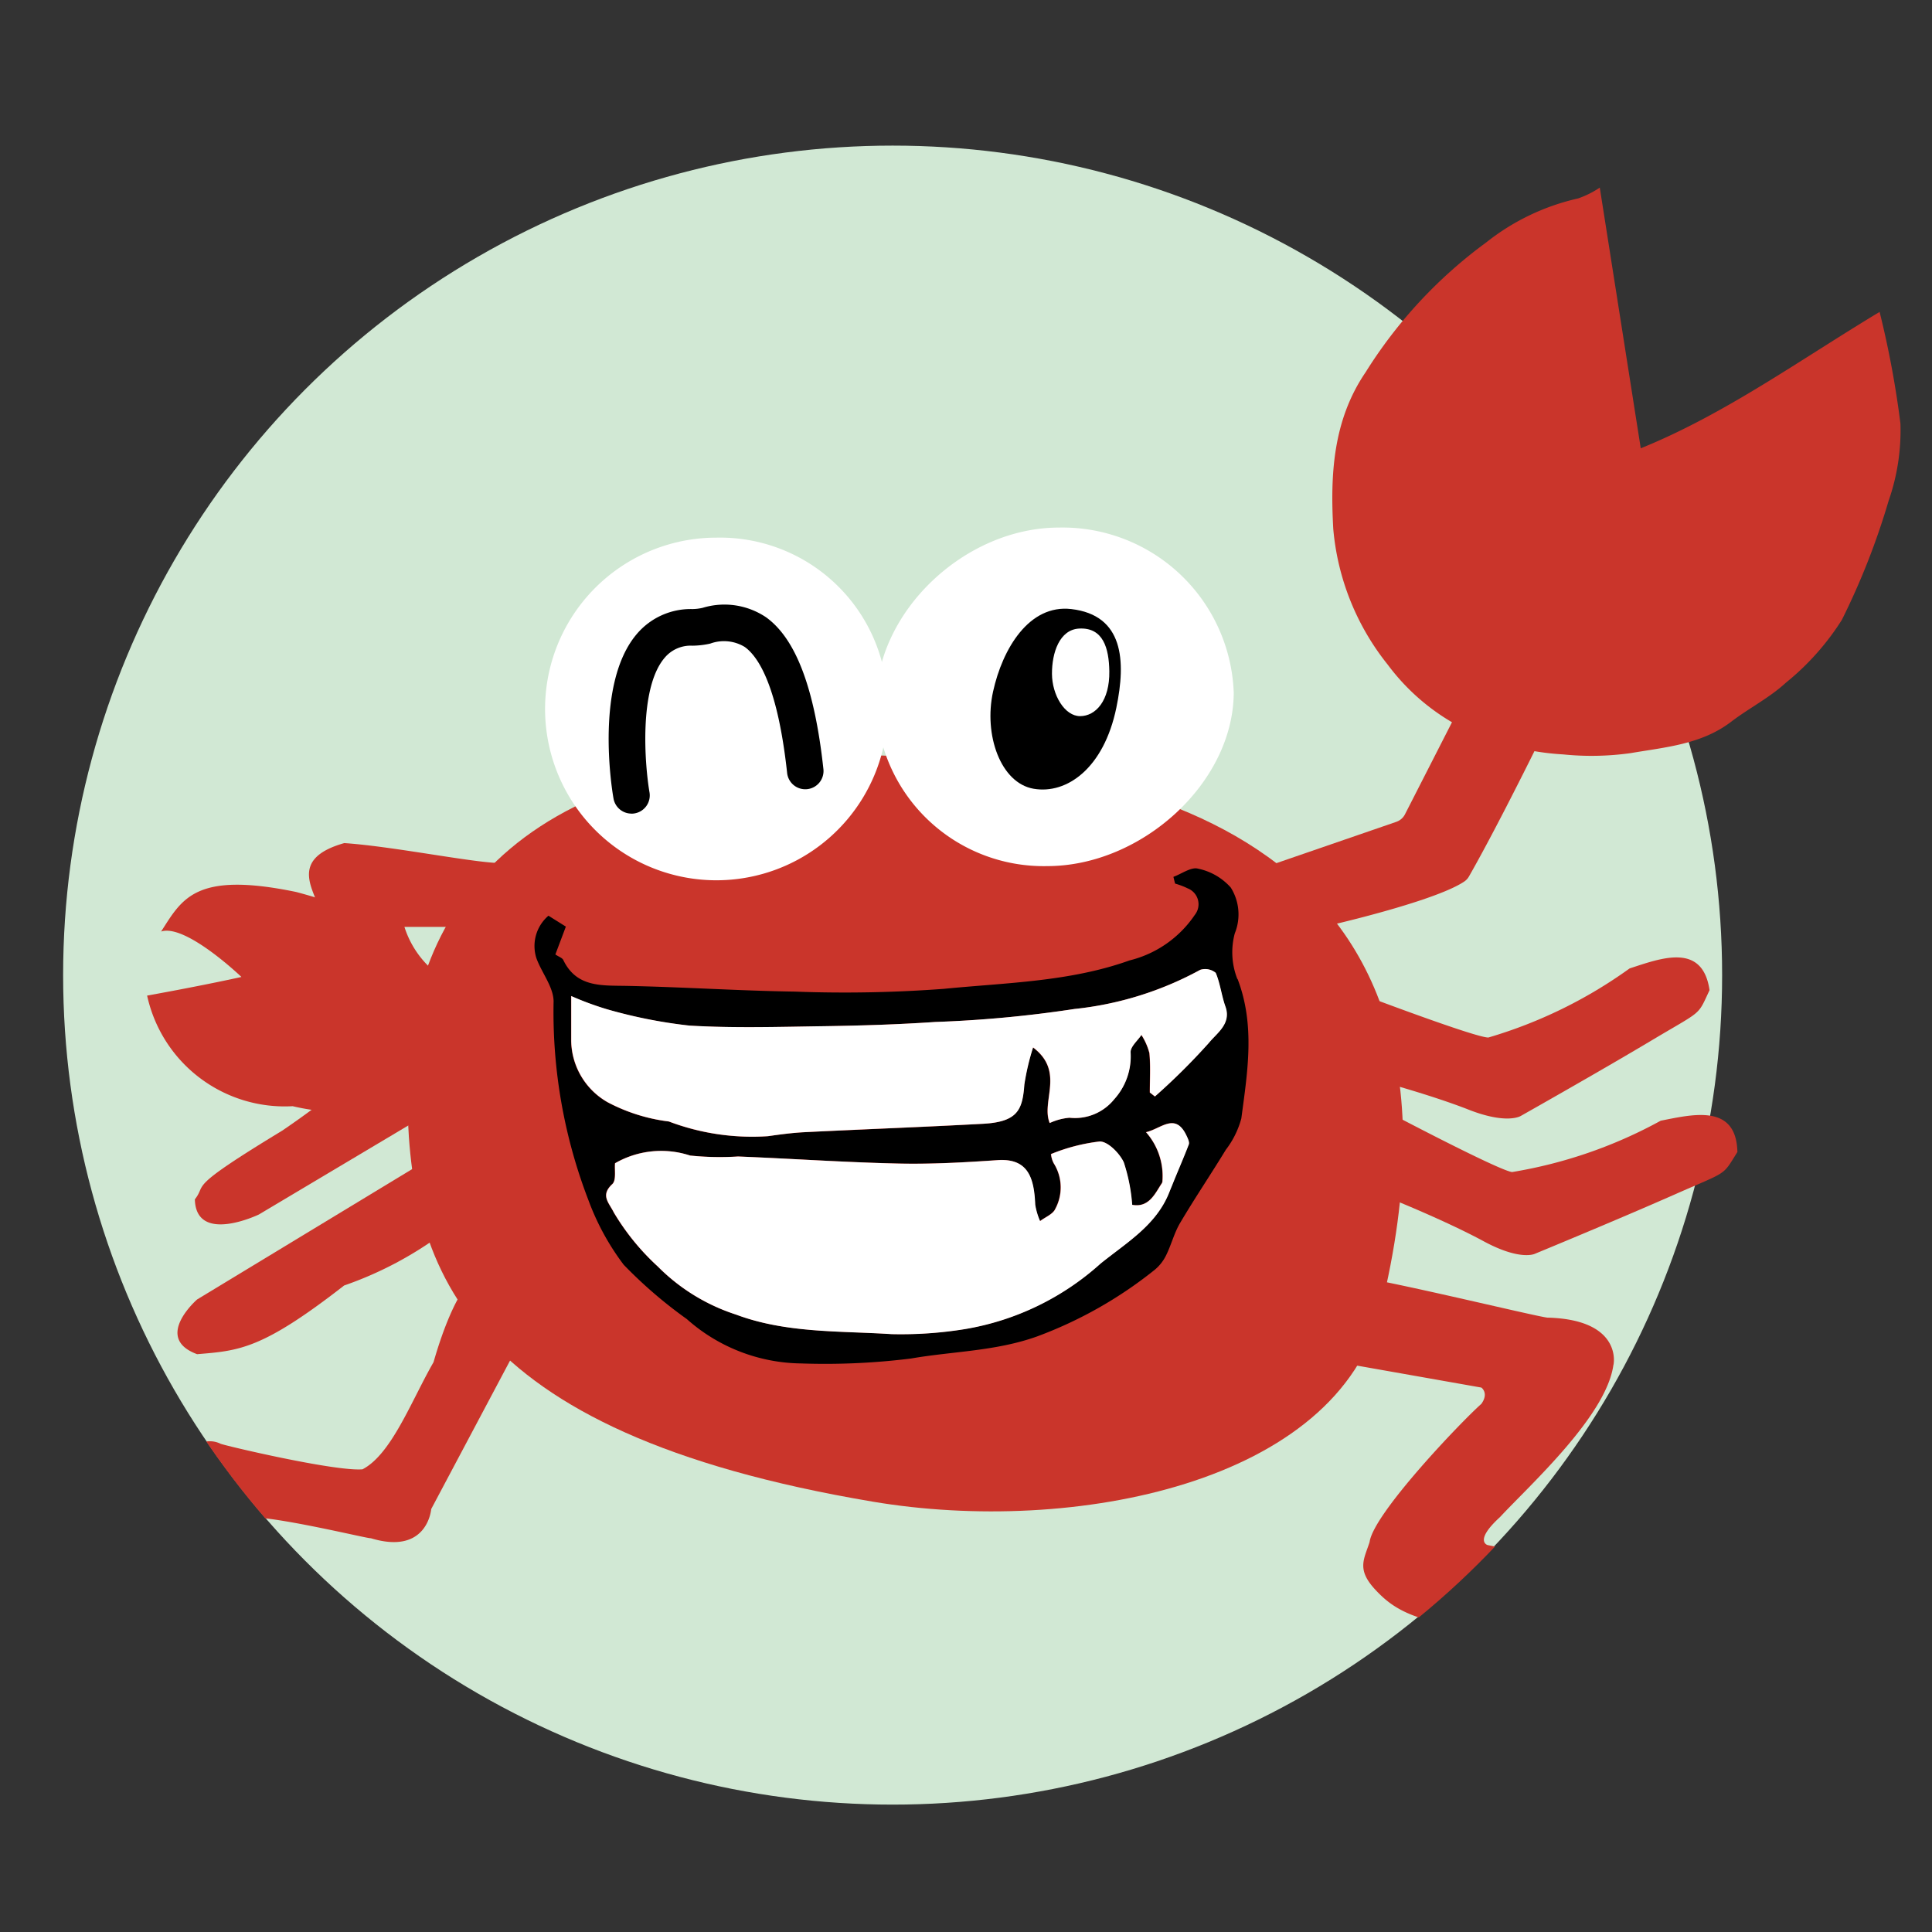 <svg xmlns="http://www.w3.org/2000/svg" xmlns:xlink="http://www.w3.org/1999/xlink" width="92" height="92" viewBox="0 0 92 92">
  <rect x="0" y="0" width="92" height="92" fill="#333333" stroke="none"/>
  <defs>
    <clipPath id="clip-path">
      <rect id="長方形_873" data-name="長方形 873" width="92" height="92" transform="translate(172.264 683.132)" fill="none"/>
    </clipPath>
    <clipPath id="clip-path-2">
      <path id="パス_2870" data-name="パス 2870" d="M39.5,0C53.091,0,87.094-4.485,94.362,6.2,98.5,12.29,79,31.276,79,39.5c0,2.771,3.1,5.2,2.5,8.078-1.022,4.913-6.376,9.773-9.26,14.089A39.517,39.517,0,1,1,39.5,0Z" transform="translate(200 696)" fill="#f3edd6"/>
    </clipPath>
    <clipPath id="clip-path-3">
      <rect id="長方形_56" data-name="長方形 56" width="83.507" height="68.819" fill="none"/>
    </clipPath>
    <clipPath id="clip-path-4">
      <rect id="長方形_55" data-name="長方形 55" width="34.011" height="23.579" fill="none"/>
    </clipPath>
  </defs>
  <g id="name-crab" transform="translate(-172.264 -683.132)">
    <g id="マスクグループ_10" data-name="マスクグループ 10" clip-path="url(#clip-path)">
      <g id="グループ_5611" data-name="グループ 5611" transform="translate(-24.73 -5.934)">
        <circle id="楕円形_4" data-name="楕円形 4" cx="39.5" cy="39.5" r="39.5" transform="translate(200 696)" fill="#d1e8d4"/>
        <g id="マスクグループ_6" data-name="マスクグループ 6" clip-path="url(#clip-path-2)">
          <g id="グループ_131" data-name="グループ 131" transform="translate(204 698)">
            <g id="グループ_130" data-name="グループ 130" clip-path="url(#clip-path-3)">
              <path id="パス_460" data-name="パス 460" d="M286.968,11.229a10.158,10.158,0,0,1-.565,3.69,34.52,34.52,0,0,1-2.223,5.662,12.256,12.256,0,0,1-2.666,2.994c-.778.718-1.762,1.214-2.612,1.864-1.41,1.075-3.124,1.206-4.769,1.488a13.4,13.4,0,0,1-3.228.063,12.352,12.352,0,0,1-5.277-1.523,10.3,10.3,0,0,1-3.077-2.754,12,12,0,0,1-2.591-6.458c-.139-2.5-.043-5.139,1.538-7.46a22.291,22.291,0,0,1,5.739-6.18,10.875,10.875,0,0,1,4.382-2.1A4.463,4.463,0,0,0,272.651,0c.645,4.106,1.285,8.175,1.951,12.414,4.009-1.627,7.53-4.179,11.374-6.495a45.3,45.3,0,0,1,.991,5.31" transform="translate(-203.477)" fill="#ca352b"/>
              <path id="パス_461" data-name="パス 461" d="M251.172,120.306l-5.832,2.009a.725.725,0,0,0-.489.685v1.475a.725.725,0,0,0,.725.725h2.49a.71.71,0,0,0,.165-.019c.643-.151,4.921-1.18,6.178-2.034a.709.709,0,0,0,.218-.237c1.059-1.851,2.524-4.767,3.229-6.189a.724.724,0,0,0-.5-1.029l-2.7-.577a.725.725,0,0,0-.8.379l-2.275,4.456a.724.724,0,0,1-.409.355" transform="translate(-191.684 -90.106)" fill="#ca352b"/>
              <path id="パス_462" data-name="パス 462" d="M266.553,170.6s5.359,2.033,5.987,2.033a22.184,22.184,0,0,0,6.727-3.29c1.479-.481,3.474-1.257,3.807,1.035-.591,1.257-.3.924-2.772,2.4s-6.209,3.585-6.209,3.585-.665.444-2.587-.333c-1.922-.739-4.435-1.4-4.435-1.4" transform="translate(-208.673 -132.161)" fill="#ca352b"/>
              <path id="パス_463" data-name="パス 463" d="M273.1,203.236s5.072,2.671,5.7,2.747a22.181,22.181,0,0,0,7.077-2.445c1.526-.3,3.6-.824,3.652,1.491-.74,1.175-.406.881-3.044,2.047s-6.6,2.8-6.6,2.8-.714.359-2.528-.646c-1.817-.968-4.231-1.935-4.231-1.935" transform="translate(-213.802 -159.105)" fill="#ca352b"/>
              <path id="パス_464" data-name="パス 464" d="M253.106,242.274l8.575,1.515s.37.259,0,.776c-.924.813-5.137,5.211-5.322,6.579-.259.813-.628,1.294.259,2.255s1.959,1.663,5.766,1.959c2.7.148,3.955.407,4.324-1.257.037-.739-.776-2.07-2.661-2.513a17.213,17.213,0,0,1-2.07-.3s-.665-.185.591-1.331c1.368-1.478,5.064-4.8,5.4-7.244,0,.074.517-2.144-3.1-2.254-.111.074-9.388-2.218-9.979-2.033a15.7,15.7,0,0,0-1.774,3.844" transform="translate(-198.146 -186.648)" fill="#ca352b"/>
              <path id="パス_465" data-name="パス 465" d="M21.325,241.573l-4.269,8.039S16.89,251.83,14.173,251c0,.056-4.047-.942-5.655-1a5.9,5.9,0,0,1,.388,3.548A2.7,2.7,0,0,1,5.8,254.6c-1.053-1.774-1.608-.388-1.109-7.1.111.055,1.164-1.552,2.329-1,.055.056,5.433,1.331,6.764,1.22,1.386-.721,2.328-3.271,3.382-5.1,1.053-3.659,2.051-4.158,2.051-4.158Z" transform="translate(-3.528 -186.687)" fill="#ca352b"/>
              <path id="パス_466" data-name="パス 466" d="M18.3,213.957,7.6,220.443s-2.107,1.83,0,2.606c2-.166,3.086-.222,7-3.271a17.448,17.448,0,0,0,4.639-2.44,3.788,3.788,0,0,0-.942-3.382" transform="translate(-5.219 -167.498)" fill="#ca352b"/>
              <path id="パス_467" data-name="パス 467" d="M13.139,161.539s-1.22,3.049-6.209,1.885A6.708,6.708,0,0,1,0,158.157c2.772-.5,4.491-.887,4.491-.887S1.83,154.72.665,155.108c1-1.552,1.608-2.883,6.431-1.885,3.548.943,5.988,2.162,6.043,8.316" transform="translate(0 -119.682)" fill="#ca352b"/>
              <path id="パス_468" data-name="パス 468" d="M21.334,185.756l-7.817,4.657s-2.994,1.441-3.049-.721c.61-.776-.5-.444,4.158-3.271a42.306,42.306,0,0,0,6.708-5.655Z" transform="translate(-8.195 -141.514)" fill="#ca352b"/>
              <path id="パス_469" data-name="パス 469" d="M43.029,147.737H40.035a4.556,4.556,0,0,0,1.22,1.94c.887.776,0,3.326,0,3.326a1.3,1.3,0,0,1-2.051-.222c-1.053-2.439-2.938-4.823-3.16-5.71-.222-1-1.627-2.55,1.127-3.326,2.477.166,6.69,1.053,7.688.943a8.016,8.016,0,0,1-1.83,3.049" transform="translate(-27.782 -112.532)" fill="#ca352b"/>
              <path id="パス_470" data-name="パス 470" d="M103.4,150.84c-2.034,8.223-14.631,10.7-24.172,9.092-19.737-3.326-22.167-11.247-22.167-19.718s5.406-16.577,22.925-15.8c9.666.429,29.3,2.645,23.414,26.426" transform="translate(-44.672 -97.358)" fill="#ca352b"/>
              <g id="グループ_129" data-name="グループ 129" transform="translate(18.435 32.415)">
                <g id="グループ_128" data-name="グループ 128" clip-path="url(#clip-path-4)">
                  <g id="グループ_127" data-name="グループ 127">
                    <g id="グループ_126" data-name="グループ 126" clip-path="url(#clip-path-4)">
                      <path id="パス_471" data-name="パス 471" d="M118.392,154.547c.845,2.212.471,4.427.178,6.64a4.278,4.278,0,0,1-.738,1.492c-.712,1.168-1.477,2.3-2.174,3.479-.282.473-.417,1.029-.662,1.529a2.071,2.071,0,0,1-.541.7,20.1,20.1,0,0,1-5.6,3.177c-1.983.712-4.017.708-6.015,1.055a33,33,0,0,1-5.231.235,8.339,8.339,0,0,1-5.444-2.113,21.629,21.629,0,0,1-3.007-2.588,11.942,11.942,0,0,1-1.678-3.073,24.924,24.924,0,0,1-1.659-9.48c-.015-.689-.573-1.357-.823-2.054a1.9,1.9,0,0,1,.578-2.013l.829.519-.5,1.327c.174.115.328.163.376.261.636,1.327,1.844,1.209,3.057,1.236,2.66.054,5.313.232,7.973.271a63.5,63.5,0,0,0,7.1-.132c2.962-.293,5.991-.334,8.836-1.353a5.264,5.264,0,0,0,3.107-2.167.812.812,0,0,0-.332-1.261,3.559,3.559,0,0,0-.606-.23c-.028-.106-.054-.215-.08-.321.393-.143.843-.48,1.17-.391a2.856,2.856,0,0,1,1.561.9,2.4,2.4,0,0,1,.191,2.183,3.473,3.473,0,0,0,.122,2.171m-1.357,3.033c.373-.461,1.073-.9.78-1.722-.187-.525-.245-1.094-.46-1.6a.788.788,0,0,0-.736-.145,15.93,15.93,0,0,1-5.991,1.865,57.181,57.181,0,0,1-6.636.619c-1.748.115-3.5.169-5.259.2-2.148.03-4.3.1-6.443-.028a23.5,23.5,0,0,1-3.926-.779,14.547,14.547,0,0,1-1.7-.628v2.13a3.427,3.427,0,0,0,1.739,2.929,8.412,8.412,0,0,0,2.91.914,11.206,11.206,0,0,0,4.719.7c.582-.083,1.17-.163,1.757-.191,2.832-.139,5.667-.243,8.5-.4,1.652-.093,1.865-.68,1.954-1.87a11.473,11.473,0,0,1,.415-1.765c1.529,1.157.367,2.569.793,3.6a2.774,2.774,0,0,1,.942-.252,2.4,2.4,0,0,0,2.128-.879,3.046,3.046,0,0,0,.78-2.241c0-.274.334-.549.517-.823a3.009,3.009,0,0,1,.38.862c.059.621.02,1.251.02,1.878.083.063.161.126.243.189a30.881,30.881,0,0,0,2.577-2.56m-.966,4.849c.043-.111-.046-.289-.106-.421-.532-1.138-1.205-.337-1.93-.172a3.16,3.16,0,0,1,.777,2.382.522.522,0,0,1-.037.069c-.308.467-.6,1.157-1.4,1.008a8.454,8.454,0,0,0-.4-2.024c-.2-.43-.753-1-1.144-.992a8.811,8.811,0,0,0-2.321.6,1.2,1.2,0,0,0,.126.432,2.156,2.156,0,0,1,.072,2.189c-.113.245-.473.382-.719.571a3.228,3.228,0,0,1-.232-.784c-.052-1.253-.324-2.217-1.789-2.119-1.583.109-3.175.2-4.76.161-2.534-.056-5.062-.23-7.6-.334a13.765,13.765,0,0,1-2.284-.046,4.4,4.4,0,0,0-3.574.367c-.033.328.065.808-.128.99-.584.543-.165.877.072,1.359a11.356,11.356,0,0,0,2.089,2.564,9.241,9.241,0,0,0,3.724,2.291c2.386.892,4.925.773,7.409.932a18.974,18.974,0,0,0,3.516-.243,12.8,12.8,0,0,0,6.436-3.116c1.246-1,2.66-1.826,3.275-3.4.041-.1.083-.206.126-.308.263-.656.552-1.3.8-1.963" transform="translate(-84.9 -149.277)"/>
                      <path id="パス_472" data-name="パス 472" d="M124.166,173.138c.293.819-.406,1.262-.78,1.722a30.878,30.878,0,0,1-2.577,2.56c-.083-.063-.161-.126-.243-.189,0-.628.039-1.257-.02-1.879a3.008,3.008,0,0,0-.38-.862c-.182.274-.517.549-.517.823a3.045,3.045,0,0,1-.78,2.241,2.4,2.4,0,0,1-2.128.879,2.773,2.773,0,0,0-.942.252c-.426-1.034.736-2.445-.793-3.6a11.472,11.472,0,0,0-.415,1.765c-.089,1.19-.3,1.776-1.954,1.87-2.832.154-5.667.258-8.5.4-.586.028-1.175.109-1.757.191a11.2,11.2,0,0,1-4.718-.7,8.412,8.412,0,0,1-2.91-.914,3.428,3.428,0,0,1-1.739-2.929v-2.13a14.578,14.578,0,0,0,1.7.628,23.478,23.478,0,0,0,3.926.779c2.141.128,4.3.059,6.443.028,1.755-.026,3.511-.08,5.259-.2a57.2,57.2,0,0,0,6.636-.619,15.932,15.932,0,0,0,5.991-1.865.787.787,0,0,1,.736.145c.215.508.274,1.077.46,1.6" transform="translate(-91.251 -166.557)" fill="#fff"/>
                      <path id="パス_473" data-name="パス 473" d="M128.306,205.744c.061.132.15.311.106.421-.252.66-.541,1.307-.8,1.963-.043.1-.085.206-.126.308-.615,1.57-2.028,2.393-3.275,3.4a12.8,12.8,0,0,1-6.436,3.116,18.973,18.973,0,0,1-3.516.243c-2.484-.159-5.022-.039-7.409-.932a9.243,9.243,0,0,1-3.724-2.291,11.362,11.362,0,0,1-2.089-2.565c-.237-.482-.656-.816-.072-1.359.193-.183.1-.662.128-.99a4.4,4.4,0,0,1,3.574-.367,13.785,13.785,0,0,0,2.284.045c2.534.1,5.062.278,7.6.335,1.585.037,3.177-.052,4.76-.161,1.466-.1,1.737.867,1.789,2.119a3.227,3.227,0,0,0,.232.784c.245-.189.606-.326.719-.571a2.157,2.157,0,0,0-.072-2.189,1.2,1.2,0,0,1-.126-.432,8.8,8.8,0,0,1,2.321-.6c.391,0,.945.562,1.144.993a8.451,8.451,0,0,1,.4,2.024c.8.15,1.092-.541,1.4-1.008a.522.522,0,0,0,.037-.069,3.159,3.159,0,0,0-.777-2.382c.725-.165,1.4-.966,1.93.171" transform="translate(-97.243 -193.013)" fill="#fff"/>
                    </g>
                  </g>
                </g>
              </g>
              <path id="パス_474" data-name="パス 474" d="M103.6,84.565a8.158,8.158,0,1,1-8.15-7.8,7.98,7.98,0,0,1,8.15,7.8" transform="translate(-68.342 -60.097)" fill="#fff"/>
              <path id="パス_475" data-name="パス 475" d="M176.9,82.389c0,4.307-4.379,8.284-8.88,8.284a7.98,7.98,0,0,1-8.15-7.8c0-4.307,4.213-8.321,8.713-8.321a8.159,8.159,0,0,1,8.316,7.836" transform="translate(-125.157 -58.364)" fill="#fff"/>
              <path id="パス_476" data-name="パス 476" d="M102.3,101.409a.869.869,0,0,1-.855-.723c-.1-.555-.868-5.487,1.1-7.817a3.366,3.366,0,0,1,2.657-1.2,2.307,2.307,0,0,0,.486-.058,3.553,3.553,0,0,1,3.025.451c1.416,1.022,2.307,3.376,2.725,7.2a.869.869,0,1,1-1.727.189c-.444-4.059-1.341-5.491-2.015-5.977a1.906,1.906,0,0,0-1.643-.161,4.013,4.013,0,0,1-.851.1,1.617,1.617,0,0,0-1.33.586c-1.232,1.461-.932,5.118-.712,6.4a.869.869,0,0,1-.71,1,.9.9,0,0,1-.147.013" transform="translate(-79.237 -71.6)"/>
              <path id="パス_477" data-name="パス 477" d="M190.931,97.059c-.6,2.888-2.363,4.127-3.938,3.856s-2.384-2.569-1.933-4.623,1.72-4.169,3.727-3.934c2.485.291,2.612,2.451,2.144,4.7" transform="translate(-144.778 -72.289)"/>
              <path id="パス_478" data-name="パス 478" d="M201.165,98.725c.02,1.407-.651,2.134-1.39,2.136s-1.337-1.012-1.341-2.015.357-2.1,1.287-2.155c1.153-.067,1.428.938,1.444,2.034" transform="translate(-155.346 -75.693)" fill="#fff"/>
            </g>
          </g>
        </g>
      </g>
    </g>
  </g>
</svg>
